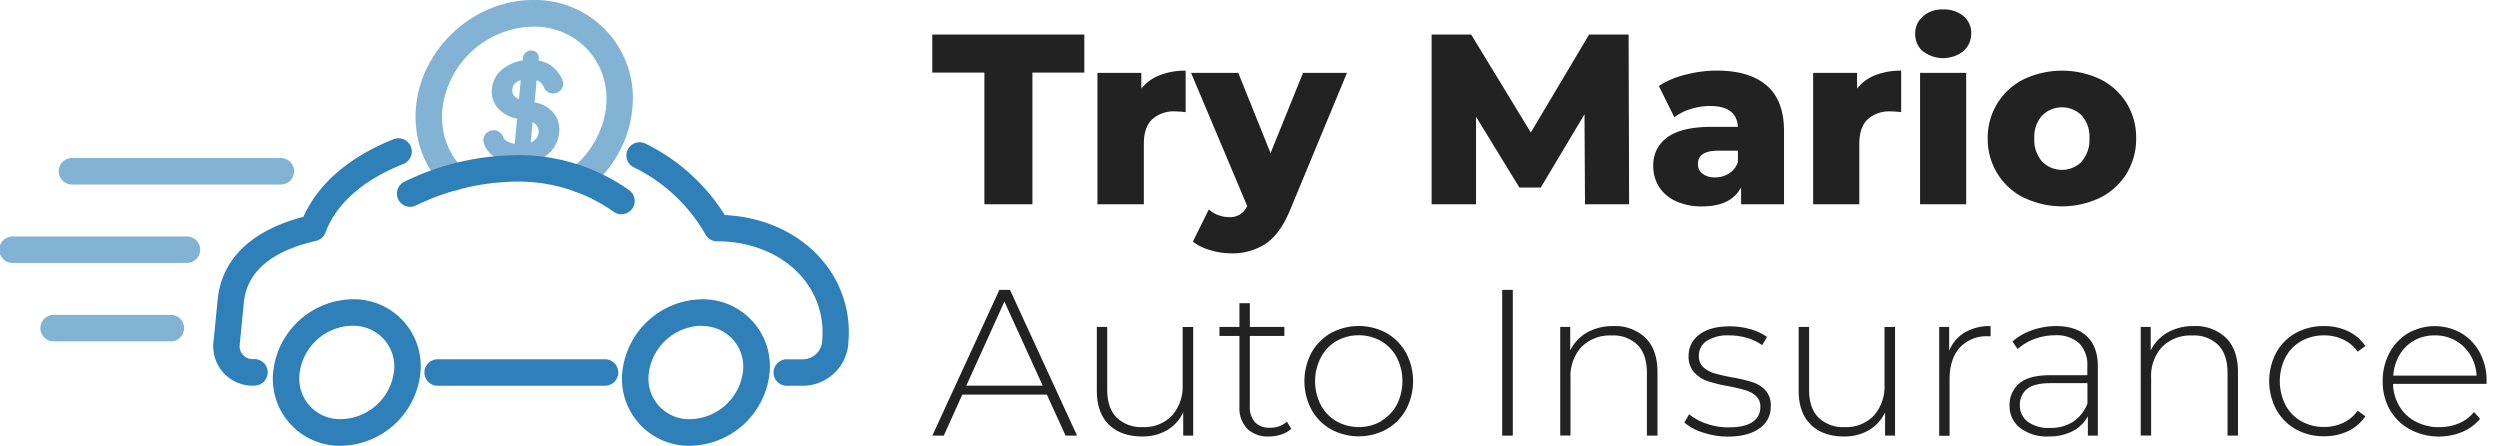 <svg id="Layer_1" data-name="Layer 1" xmlns="http://www.w3.org/2000/svg" viewBox="0 0 605.68 107.99"><defs><style>.cls-1{fill:#2f7fb8;}.cls-2{fill:#82b2d4;}.cls-3{fill:#222;}</style></defs><path class="cls-1" d="M167.21,108h0a16.23,16.23,0,0,1-16.43-18A19.69,19.69,0,0,1,170,72.51h0a16.23,16.23,0,0,1,16.43,18A19.69,19.69,0,0,1,167.21,108ZM170,78.92a13.15,13.15,0,0,0-12.83,11.63,9.82,9.82,0,0,0,10.05,11h0A13.15,13.15,0,0,0,180,90h0a9.82,9.82,0,0,0-10-11Z"/><path class="cls-1" d="M82.62,108h0a16.23,16.23,0,0,1-16.43-18A19.69,19.69,0,0,1,85.4,72.5h0a16.22,16.22,0,0,1,16.44,18A19.7,19.7,0,0,1,82.62,108ZM85.4,78.91A13.15,13.15,0,0,0,72.57,90.54a9.82,9.82,0,0,0,10.05,11h0A13.16,13.16,0,0,0,95.46,89.94a9.84,9.84,0,0,0-10.06-11Z"/><path class="cls-1" d="M61.82,93.44h-.49a9.53,9.53,0,0,1-9.61-10.56l1-10.17c.66-7,4.85-16,20.79-20.19,3.57-8,11.08-14.5,21.84-18.79a3.21,3.21,0,0,1,2.37,6C88,43.57,81.45,49.33,78.85,56.35a3.2,3.2,0,0,1-2.28,2c-10.9,2.51-16.78,7.54-17.49,14.95l-1,10.17A3.12,3.12,0,0,0,61.33,87h.49a3.21,3.21,0,0,1,0,6.41Z"/><path class="cls-1" d="M194.6,93.46h-3.8a3.21,3.21,0,1,1,0-6.41h3.8a4.75,4.75,0,0,0,4.58-4.15l0-.31a20.52,20.52,0,0,0-5.28-15.93c-4.73-5.21-12.08-8.2-20.17-8.2a3.2,3.2,0,0,1-2.8-1.64,40.35,40.35,0,0,0-17.4-16.29,3.2,3.2,0,1,1,2.86-5.73,46.88,46.88,0,0,1,19.2,17.3c9.16.44,17.48,4.12,23,10.25a26.82,26.82,0,0,1,6.92,20.84l0,.32A11.09,11.09,0,0,1,194.6,93.46Z"/><path class="cls-1" d="M146.4,93.45H106.21a3.21,3.21,0,1,1,0-6.41H146.4a3.21,3.21,0,1,1,0,6.41Z"/><path class="cls-2" d="M140.38,46.61a3.21,3.21,0,0,1-2-5.72,22.55,22.55,0,0,0,7.31-10.06,20.63,20.63,0,0,0,1.14-5,17.57,17.57,0,0,0-4.36-13.7,17.66,17.66,0,0,0-13.29-5.67h0a22.58,22.58,0,0,0-22,20,19,19,0,0,0,.1,4.46,16.85,16.85,0,0,0,4.87,9.85,3.21,3.21,0,1,1-4.52,4.56,23.35,23.35,0,0,1-6.7-13.52,25.19,25.19,0,0,1-.13-6C102.13,11.56,114.88,0,129.18,0h0a23.71,23.71,0,0,1,24,26.39A26.93,26.93,0,0,1,151.72,33a29.05,29.05,0,0,1-9.36,12.92A3.2,3.2,0,0,1,140.38,46.61Z"/><path class="cls-2" d="M136.1,19a8.57,8.57,0,0,0-2.56-3.1,7.52,7.52,0,0,0-3.06-1.22l.05-.45a1.77,1.77,0,0,0-1.83-2,2,2,0,0,0-1.33.49,2,2,0,0,0-.68,1.33l-.06.61a10.23,10.23,0,0,0-4.75,2,6.69,6.69,0,0,0-2.7,4.83,6,6,0,0,0,1.71,5,8.63,8.63,0,0,0,4.39,2.28l-.58,6.1a6.13,6.13,0,0,1-1.63-.55,2.13,2.13,0,0,1-1.13-1A2.43,2.43,0,0,0,121,32a2.32,2.32,0,0,0-1.37-.45,2,2,0,0,0-.52.06,2.59,2.59,0,0,0-1.33.7,2.34,2.34,0,0,0-.56,2.37,6.25,6.25,0,0,0,3,3.58,10.78,10.78,0,0,0,4,1.3l-.08.83a1.78,1.78,0,0,0,.48,1.46,1.84,1.84,0,0,0,1.35.55,2,2,0,0,0,2-1.82l.11-1.08a11.25,11.25,0,0,0,2.95-1,8.3,8.3,0,0,0,3-2.5,7.35,7.35,0,0,0,1.42-3.79,6.32,6.32,0,0,0-1.64-5.2,8.12,8.12,0,0,0-4.3-2.24l.51-5.35a2.77,2.77,0,0,1,.76.42,3.75,3.75,0,0,1,1.09,1.47,2.29,2.29,0,0,0,.9,1,2.42,2.42,0,0,0,2.49,0,2.3,2.3,0,0,0,1.16-1.8A3.11,3.11,0,0,0,136.1,19Zm-5.62,13.13a2.54,2.54,0,0,1-.92,1.79,4.17,4.17,0,0,1-1,.62l.48-4.94a2.8,2.8,0,0,1,.94.76A2.36,2.36,0,0,1,130.48,32.11Zm-6.37-10.46A2.22,2.22,0,0,1,125,20a3.86,3.86,0,0,1,1.16-.6L125.73,24a2.65,2.65,0,0,1-1.19-.77h0A2.17,2.17,0,0,1,124.11,21.65Z"/><path class="cls-2" d="M67.87,44.7H17.26a3.21,3.21,0,0,1,0-6.41H67.87a3.21,3.21,0,1,1,0,6.41Z"/><path class="cls-2" d="M45.46,63.7H3.21a3.21,3.21,0,1,1,0-6.41H45.46a3.21,3.21,0,0,1,0,6.41Z"/><path class="cls-2" d="M41.21,82.7H12.81a3.21,3.21,0,0,1,0-6.41h28.4a3.21,3.21,0,1,1,0,6.41Z"/><path class="cls-1" d="M150.57,51.92a3.26,3.26,0,0,1-1.83-.57A39.87,39.87,0,0,0,125.58,44h0a56.86,56.86,0,0,0-24.93,5.85,3.21,3.21,0,0,1-2.8-5.77,63.2,63.2,0,0,1,27.73-6.49h0a46.23,46.23,0,0,1,26.82,8.46,3.21,3.21,0,0,1-1.83,5.84Z"/><path class="cls-3" d="M238.49,17.59H225.86V8.36H262.7v9.23H250.13v31.9H238.49Z"/><path class="cls-3" d="M281,18.21a16.68,16.68,0,0,1,6.25-1.09V27.17a22.22,22.22,0,0,0-2.52-.18,7.79,7.79,0,0,0-5.61,1.94q-2,1.93-2,5.93V49.49H265.88V17.65h10.63v3.82A10.39,10.39,0,0,1,281,18.21Z"/><path class="cls-3" d="M326.34,17.65,312.59,50.79C311,54.7,309,57.46,306.71,59a14.56,14.56,0,0,1-8.46,2.38,17,17,0,0,1-5.08-.79A12.16,12.16,0,0,1,289,58.54l3.87-7.81a6.65,6.65,0,0,0,2.27,1.38,7.56,7.56,0,0,0,2.67.5,4.81,4.81,0,0,0,2.61-.65,4.91,4.91,0,0,0,1.74-2.05L288.56,17.65H300l7.82,19.45,7.87-19.45Z"/><path class="cls-3" d="M384,49.49l-.12-21.8L373.28,45.44h-5.17L357.6,28.28V49.49H346.84V8.36h9.58L370.87,32.1,385,8.36h9.57l.12,41.13Z"/><path class="cls-3" d="M428.05,20.73q4.17,3.61,4.17,11.08V49.49h-10.4V45.38Q419.41,50,412.42,50A14.75,14.75,0,0,1,406,48.73a9.48,9.48,0,0,1-4.08-3.5,9.26,9.26,0,0,1-1.38-5,8.14,8.14,0,0,1,3.46-7q3.48-2.5,10.7-2.5h6.34q-.29-5.06-6.75-5.05a15.43,15.43,0,0,0-4.64.73,12.44,12.44,0,0,0-4,2l-3.76-7.58a20.58,20.58,0,0,1,6.43-2.73,30.49,30.49,0,0,1,7.61-1Q423.88,17.12,428.05,20.73ZM418.94,42a5.2,5.2,0,0,0,2.11-2.76V36.51h-4.81c-3.26,0-4.88,1.08-4.88,3.23a2.83,2.83,0,0,0,1.12,2.35,4.77,4.77,0,0,0,3,.88A6.17,6.17,0,0,0,418.94,42Z"/><path class="cls-3" d="M454.34,18.21a16.73,16.73,0,0,1,6.26-1.09V27.17a22.37,22.37,0,0,0-2.53-.18,7.79,7.79,0,0,0-5.61,1.94q-2,1.93-2,5.93V49.49H439.27V17.65h10.64v3.82A10.3,10.3,0,0,1,454.34,18.21Z"/><path class="cls-3" d="M465.83,12.42A5.47,5.47,0,0,1,464,8.19,5.44,5.44,0,0,1,465.83,4a7,7,0,0,1,4.93-1.71,7.3,7.3,0,0,1,4.94,1.62A5.23,5.23,0,0,1,477.58,8a5.73,5.73,0,0,1-1.88,4.38,8,8,0,0,1-9.87,0Zm-.65,5.23h11.17V49.49H465.18Z"/><path class="cls-3" d="M490.33,47.91a15.79,15.79,0,0,1-8.76-14.4A15.74,15.74,0,0,1,490.3,19.2a21.7,21.7,0,0,1,18.54,0,15.63,15.63,0,0,1,6.4,5.82,15.88,15.88,0,0,1,2.29,8.49A16,16,0,0,1,515.24,42a15.76,15.76,0,0,1-6.4,5.88,21.35,21.35,0,0,1-18.51,0Zm14-8.79a7.9,7.9,0,0,0,1.88-5.61A7.7,7.7,0,0,0,504.37,28a6.8,6.8,0,0,0-9.63,0,7.7,7.7,0,0,0-1.88,5.52,7.9,7.9,0,0,0,1.88,5.61,6.73,6.73,0,0,0,9.63,0Z"/><path class="cls-3" d="M253.62,95.6H233.14l-4.49,9.94h-2.77l16.24-35.31h2.57l16.25,35.31h-2.78Zm-1-2.17-9.28-20.37-9.23,20.37Z"/><path class="cls-3" d="M289.08,79.21v26.33h-2.42V99.89a9.78,9.78,0,0,1-3.88,4.31,11.57,11.57,0,0,1-6.06,1.54q-5.14,0-8.07-2.87t-2.92-8.28V79.21h2.52V94.39c0,3,.76,5.22,2.27,6.76a8.53,8.53,0,0,0,6.4,2.32,9.17,9.17,0,0,0,7-2.77,10.5,10.5,0,0,0,2.6-7.47v-14Z"/><path class="cls-3" d="M312.84,103.88a6.42,6.42,0,0,1-2.4,1.38,9.42,9.42,0,0,1-3,.48,7.08,7.08,0,0,1-5.29-1.89,7.16,7.16,0,0,1-1.87-5.27V81.38h-4.84V79.21h4.84V73.46h2.52v5.75h8.37v2.17H302.8v17a5.55,5.55,0,0,0,1.24,3.91,4.72,4.72,0,0,0,3.65,1.33,5.84,5.84,0,0,0,4.09-1.46Z"/><path class="cls-3" d="M322.45,104a12.36,12.36,0,0,1-4.72-4.77,14.72,14.72,0,0,1,0-13.77,12.43,12.43,0,0,1,4.72-4.77,14.12,14.12,0,0,1,13.47,0,12.41,12.41,0,0,1,4.71,4.77,14.64,14.64,0,0,1,0,13.77,12.34,12.34,0,0,1-4.71,4.77,14.12,14.12,0,0,1-13.47,0Zm12.15-2a10.16,10.16,0,0,0,3.79-3.93,12.69,12.69,0,0,0,0-11.51,10.16,10.16,0,0,0-3.79-3.93,11.12,11.12,0,0,0-10.84,0A10.07,10.07,0,0,0,320,86.62a12.61,12.61,0,0,0,0,11.51,10.07,10.07,0,0,0,3.78,3.93,11.12,11.12,0,0,0,10.84,0Z"/><path class="cls-3" d="M363.94,70.23h2.57v35.31h-2.57Z"/><path class="cls-3" d="M398.69,81.88c1.92,1.92,2.87,4.68,2.87,8.28v15.38H399V90.36q0-4.44-2.24-6.76a8.32,8.32,0,0,0-6.28-2.32,9.69,9.69,0,0,0-7.32,2.77,10.32,10.32,0,0,0-2.67,7.47v14H378V79.21h2.42v5.7a10,10,0,0,1,4.06-4.34A12.54,12.54,0,0,1,390.87,79,10.59,10.59,0,0,1,398.69,81.88Z"/><path class="cls-3" d="M412.56,104.78a12.32,12.32,0,0,1-4.49-2.42l1.16-2a13.21,13.21,0,0,0,4.16,2.27,15.61,15.61,0,0,0,5.32.91c2.66,0,4.62-.43,5.88-1.31a4.17,4.17,0,0,0,1.89-3.63,3.39,3.39,0,0,0-1-2.62,6.47,6.47,0,0,0-2.55-1.42,42.22,42.22,0,0,0-4.19-1,36.14,36.14,0,0,1-5-1.21,8,8,0,0,1-3.28-2.12,5.69,5.69,0,0,1-1.36-4,6.32,6.32,0,0,1,2.6-5.17q2.6-2,7.39-2a18.11,18.11,0,0,1,5,.7,12.85,12.85,0,0,1,4,1.87l-1.16,2a12.13,12.13,0,0,0-3.69-1.77,15.12,15.12,0,0,0-4.23-.6,9.35,9.35,0,0,0-5.55,1.36,4.22,4.22,0,0,0-1.87,3.58,3.59,3.59,0,0,0,1.06,2.75,6.62,6.62,0,0,0,2.6,1.46,44,44,0,0,0,4.31,1,37.21,37.21,0,0,1,5,1.18,7.53,7.53,0,0,1,3.2,2A5.49,5.49,0,0,1,429,98.53a6.13,6.13,0,0,1-2.72,5.24c-1.82,1.32-4.37,2-7.67,2A19,19,0,0,1,412.56,104.78Z"/><path class="cls-3" d="M459.12,79.21v26.33H456.7V99.89a9.75,9.75,0,0,1-3.89,4.31,11.51,11.51,0,0,1-6.05,1.54q-5.14,0-8.07-2.87t-2.93-8.28V79.21h2.53V94.39c0,3,.75,5.22,2.27,6.76a8.52,8.52,0,0,0,6.4,2.32,9.17,9.17,0,0,0,7-2.77,10.5,10.5,0,0,0,2.6-7.47v-14Z"/><path class="cls-3" d="M476,80.55A11.92,11.92,0,0,1,482.27,79v2.47l-.61,0a8.77,8.77,0,0,0-6.86,2.75c-1.64,1.83-2.47,4.38-2.47,7.64v13.72h-2.52V79.21h2.42V85A9.07,9.07,0,0,1,476,80.55Z"/><path class="cls-3" d="M505.62,81.5q2.63,2.5,2.63,7.34v16.7h-2.42v-4.69a8.75,8.75,0,0,1-3.69,3.61,12.27,12.27,0,0,1-5.8,1.28,10.68,10.68,0,0,1-6.93-2.07,6.65,6.65,0,0,1-2.55-5.44,6.73,6.73,0,0,1,2.35-5.33q2.34-2,7.49-2h9V88.74a7.42,7.42,0,0,0-2-5.6,8.1,8.1,0,0,0-5.82-1.91,14,14,0,0,0-5,.91,12.45,12.45,0,0,0-4.06,2.42l-1.26-1.82A14,14,0,0,1,492.31,80a17.36,17.36,0,0,1,5.8-1C501.37,79,503.88,79.84,505.62,81.5Zm-3.35,20.66a9.24,9.24,0,0,0,3.46-4.39V92.83h-9q-3.88,0-5.63,1.41a4.74,4.74,0,0,0-1.74,3.89,4.88,4.88,0,0,0,1.92,4.06,8.65,8.65,0,0,0,5.4,1.48A9.89,9.89,0,0,0,502.27,102.16Z"/><path class="cls-3" d="M539.32,81.88q2.88,2.88,2.88,8.28v15.38h-2.53V90.36q0-4.44-2.24-6.76a8.32,8.32,0,0,0-6.28-2.32,9.69,9.69,0,0,0-7.32,2.77,10.32,10.32,0,0,0-2.67,7.47v14h-2.52V79.21h2.42v5.7a10,10,0,0,1,4.06-4.34A12.54,12.54,0,0,1,531.5,79,10.59,10.59,0,0,1,539.32,81.88Z"/><path class="cls-3" d="M556.22,104a12.28,12.28,0,0,1-4.74-4.77,14.74,14.74,0,0,1,0-13.82,12.07,12.07,0,0,1,4.74-4.74A13.76,13.76,0,0,1,563.08,79a13.29,13.29,0,0,1,5.77,1.23,10.45,10.45,0,0,1,4.21,3.61l-1.86,1.36a9,9,0,0,0-3.51-2.95,10.76,10.76,0,0,0-4.61-1,11.07,11.07,0,0,0-5.53,1.38,9.87,9.87,0,0,0-3.83,3.91,12.82,12.82,0,0,0,0,11.61,9.87,9.87,0,0,0,3.83,3.91,11.07,11.07,0,0,0,5.53,1.38,10.76,10.76,0,0,0,4.61-1,9,9,0,0,0,3.51-2.95l1.86,1.36a10.45,10.45,0,0,1-4.21,3.61,13.29,13.29,0,0,1-5.77,1.23A13.67,13.67,0,0,1,556.22,104Z"/><path class="cls-3" d="M602.42,93H579.77a11,11,0,0,0,1.57,5.47,9.89,9.89,0,0,0,4,3.71,11.83,11.83,0,0,0,5.62,1.31,12.08,12.08,0,0,0,4.77-.93,9.23,9.23,0,0,0,3.65-2.75l1.47,1.66a11.25,11.25,0,0,1-4.32,3.18,15,15,0,0,1-12.63-.6A12.54,12.54,0,0,1,579,99.29a13.62,13.62,0,0,1-1.74-6.91,14.34,14.34,0,0,1,1.64-6.89,12.14,12.14,0,0,1,4.52-4.77,13,13,0,0,1,12.88,0,12,12,0,0,1,4.49,4.71,14.11,14.11,0,0,1,1.64,6.86Zm-17.5-10.52a9.51,9.51,0,0,0-3.56,3.48A11.45,11.45,0,0,0,579.82,91H600a10.52,10.52,0,0,0-1.51-5,9.79,9.79,0,0,0-8.58-4.74A10.11,10.11,0,0,0,584.92,82.46Z"/></svg>
